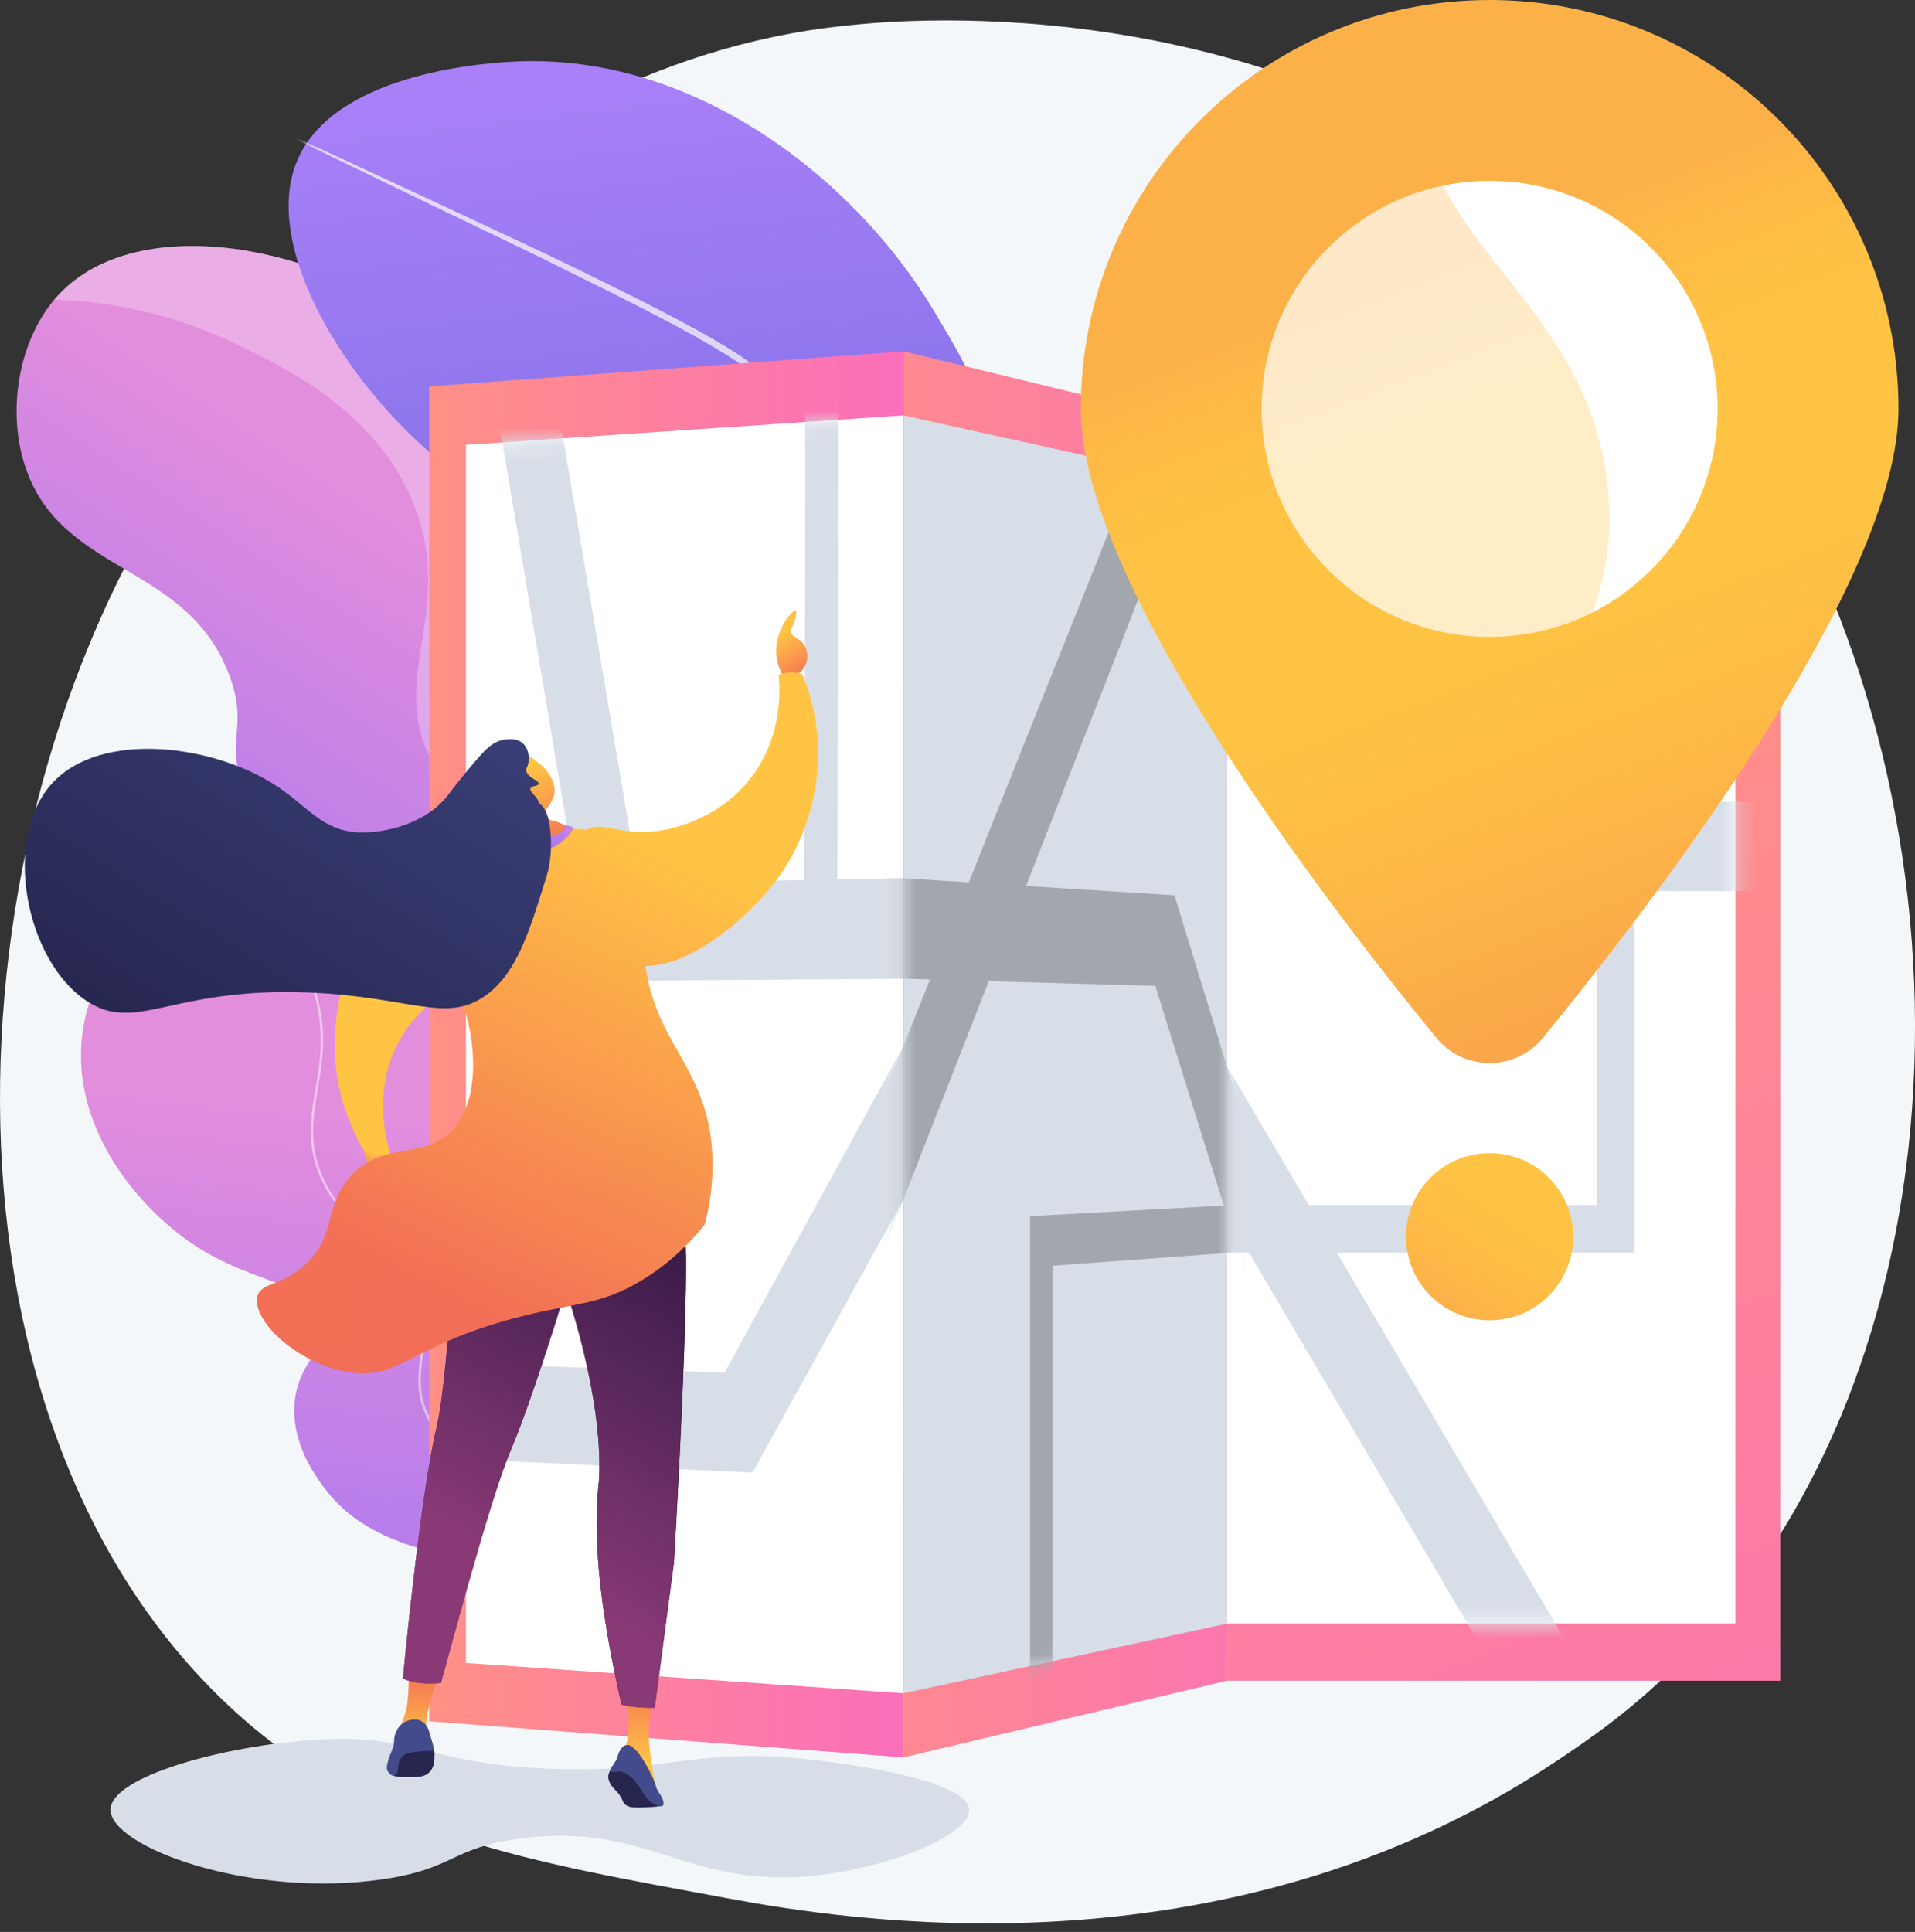 <?xml version="1.0" encoding="UTF-8"?>
<svg xmlns="http://www.w3.org/2000/svg" width="114" height="115" viewBox="0 0 114 115" fill="none">
  <rect x="0" y="0" width="114" height="115" fill="#333333" stroke="none"/>
  <path d="M100.286 98.634C97.318 101.693 94.663 103.491 92.63 104.848C72.805 118.086 50.141 114.271 43.135 112.966C31.83 110.862 22.287 109.378 14.088 101.971C-4.542 85.139 -3.636 50.026 10.6 28.276C12.288 25.697 26.502 4.626 49.214 1.657C49.77 1.585 50.184 1.544 50.547 1.505C54.061 1.133 75.833 -0.83 93.587 14.043C96.128 16.173 100.218 20.013 104.01 25.87C117.877 47.287 117.921 80.456 100.286 98.634Z" fill="#F4F7FA"></path>
  <path d="M65.879 87.284C43.509 91.125 36.63 88.147 34.598 84.573C33.417 82.495 33.295 79.195 29.927 75.028C27.087 71.517 25.454 71.734 24.238 69.042C22.128 64.372 26.152 61.747 24.512 57.224C22.717 52.273 17.069 53.144 14.62 47.231C13.281 43.996 14.853 43.451 13.661 40.227C11.231 33.656 4.071 34.227 1.692 28.3C0.308 24.849 1.02 20.386 3.299 17.756C7.868 12.483 18.809 14.505 24.997 19.395C25.794 20.025 31.794 24.904 32.375 32.13C32.725 36.489 30.847 38.522 32.395 41.176C34.578 44.92 39.521 42.943 41.692 46.269C44.634 50.777 37.656 57.621 41.018 62.694C42.319 64.657 43.695 64.13 44.995 66.384C47.135 70.092 44.642 73.646 45.134 76.732C45.662 80.046 49.836 84.094 65.879 87.284Z" fill="url(#paint0_linear_720_2705)"></path>
  <path opacity="0.28" d="M24.499 29.696C27.401 36.395 22.67 40.628 26.069 45.912C28.829 50.203 33.182 49.326 34.372 53.321C35.513 57.149 31.826 58.999 32.834 63.372C33.666 66.977 36.465 66.995 39.261 71.658C42.075 76.351 40.937 79.164 42.382 82.031C43.934 85.108 48.337 87.994 60.185 88.162C61.962 87.922 63.857 87.631 65.88 87.284C49.836 84.094 45.663 80.046 45.134 76.732C44.642 73.646 47.135 70.092 44.996 66.384C43.695 64.13 42.319 64.657 41.018 62.694C37.656 57.621 44.634 50.777 41.692 46.269C39.521 42.943 34.578 44.92 32.395 41.176C30.848 38.522 32.726 36.489 32.375 32.13C31.794 24.904 25.794 20.025 24.997 19.395C18.809 14.505 7.868 12.483 3.299 17.756C3.277 17.782 3.256 17.808 3.234 17.834C6.29 17.942 10.037 18.565 13.916 20.415C16.928 21.851 22.185 24.358 24.499 29.696Z" fill="white"></path>
  <path d="M58.684 89.594C51.118 87.669 48.969 85.336 48.637 83.378C48.094 80.174 52.454 78.198 51.87 74.546C51.198 70.339 44.852 69.466 45.048 66.701C45.259 63.711 52.73 63.925 54.271 59.621C55.669 55.719 50.28 53.449 50.322 47.781C50.371 41.015 58.088 39.427 59.444 31.724C60.37 26.465 57.689 21.994 55.586 18.485C50.853 10.59 41.129 2.914 30.126 3.692C28.625 3.798 19.865 4.418 17.695 9.554C15.496 14.761 20.746 23.005 26.118 27.374C30.011 30.541 33.274 31.107 33.446 33.601C33.678 36.962 27.904 38.191 27.356 43.089C27.066 45.678 28.394 47.89 29.701 50.066C32.662 54.999 35.55 54.815 35.973 57.548C36.553 61.288 31.33 62.815 30.17 68.411C29.344 72.397 31.115 75.871 32.113 77.829C36.003 85.46 46.479 89.831 58.684 89.594Z" fill="url(#paint1_linear_720_2705)"></path>
  <mask id="mask0_720_2705" style="mask-type:luminance" maskUnits="userSpaceOnUse" x="17" y="3" width="43" height="87">
    <path d="M58.684 89.594C51.118 87.669 48.969 85.336 48.637 83.378C48.094 80.174 52.454 78.199 51.87 74.547C51.198 70.339 44.852 69.467 45.048 66.701C45.259 63.711 52.73 63.925 54.271 59.621C55.669 55.719 50.28 53.449 50.322 47.782C50.371 41.015 58.088 39.427 59.444 31.725C60.37 26.465 57.689 21.994 55.586 18.485C50.853 10.591 41.129 2.914 30.126 3.692C28.625 3.799 19.865 4.418 17.695 9.554C15.496 14.761 20.746 23.005 26.118 27.374C30.011 30.541 33.274 31.108 33.446 33.601C33.678 36.962 27.904 38.191 27.356 43.089C27.066 45.678 28.394 47.891 29.701 50.067C32.662 54.999 35.55 54.815 35.973 57.548C36.553 61.288 31.33 62.816 30.17 68.411C29.344 72.397 31.115 75.872 32.113 77.829C36.003 85.46 46.479 89.831 58.684 89.594Z" fill="white"></path>
  </mask>
  <g mask="url(#mask0_720_2705)">
    <path opacity="0.7" d="M14.912 6.946C19.673 9.129 24.424 11.334 29.169 13.555C31.545 14.657 33.911 15.78 36.259 16.946C37.433 17.527 38.604 18.114 39.767 18.721C40.93 19.328 42.086 19.951 43.211 20.637C43.773 20.98 44.327 21.34 44.859 21.739C45.126 21.936 45.382 22.151 45.633 22.372C45.88 22.6 46.117 22.841 46.333 23.104C46.547 23.369 46.736 23.658 46.887 23.968C47.039 24.278 47.149 24.608 47.221 24.941C47.357 25.608 47.377 26.303 47.25 26.973C47.128 27.644 46.875 28.281 46.557 28.871C46.239 29.462 45.85 30.005 45.444 30.527C44.627 31.57 43.715 32.517 42.843 33.489C41.97 34.458 41.124 35.451 40.426 36.538C40.083 37.084 39.769 37.648 39.522 38.241C39.282 38.835 39.092 39.449 38.983 40.079C38.783 41.338 38.86 42.653 39.251 43.868C39.449 44.475 39.73 45.053 40.064 45.602C40.399 46.151 40.791 46.667 41.195 47.179C41.599 47.691 42.018 48.198 42.403 48.739C42.598 49.006 42.778 49.288 42.951 49.573C43.116 49.863 43.277 50.158 43.406 50.468C43.676 51.084 43.851 51.742 43.93 52.408C44.009 53.075 44.002 53.747 43.924 54.411C43.844 55.076 43.682 55.733 43.434 56.355C43.185 56.977 42.862 57.567 42.492 58.117C41.761 59.226 40.853 60.186 40.218 61.302C39.9 61.857 39.669 62.456 39.566 63.081C39.468 63.706 39.484 64.351 39.608 64.977C39.731 65.602 39.958 66.205 40.272 66.762C40.592 67.317 40.983 67.832 41.416 68.314C42.276 69.283 43.281 70.143 44.095 71.197C44.502 71.722 44.851 72.302 45.088 72.931C45.32 73.561 45.435 74.233 45.435 74.902C45.432 75.57 45.319 76.244 45.075 76.869C44.832 77.496 44.471 78.061 44.116 78.608C43.766 79.154 43.417 79.71 43.32 80.335C43.203 80.955 43.349 81.6 43.638 82.163C43.938 82.725 44.359 83.224 44.834 83.661C45.309 84.1 45.832 84.49 46.375 84.848C47.468 85.556 48.633 86.154 49.826 86.687C51.018 87.222 52.237 87.698 53.468 88.139C54.7 88.58 55.944 88.99 57.197 89.369C59.7 90.133 62.233 90.8 64.777 91.423L64.773 91.441C62.224 90.841 59.684 90.195 57.171 89.453C55.914 89.085 54.666 88.685 53.428 88.255C52.19 87.823 50.964 87.357 49.762 86.831C48.56 86.306 47.382 85.716 46.27 85.008C45.718 84.651 45.183 84.26 44.693 83.815C44.201 83.372 43.759 82.86 43.44 82.266C43.13 81.672 42.966 80.973 43.09 80.296C43.137 79.957 43.266 79.638 43.41 79.336C43.557 79.033 43.737 78.756 43.911 78.477C44.266 77.926 44.611 77.377 44.84 76.779C45.069 76.181 45.173 75.543 45.173 74.902C45.17 74.261 45.057 73.624 44.834 73.027C44.605 72.43 44.27 71.877 43.873 71.37C43.078 70.35 42.075 69.498 41.192 68.514C40.748 68.025 40.339 67.495 40.002 66.916C39.67 66.334 39.426 65.698 39.293 65.039C39.16 64.381 39.138 63.698 39.239 63.028C39.347 62.36 39.592 61.717 39.922 61.136C40.247 60.55 40.645 60.017 41.041 59.494C41.438 58.972 41.837 58.458 42.194 57.92C42.553 57.383 42.861 56.817 43.099 56.223C43.335 55.628 43.487 55.003 43.563 54.368C43.709 53.097 43.588 51.783 43.066 50.615C42.564 49.436 41.714 48.439 40.899 47.413C40.492 46.897 40.089 46.37 39.74 45.801C39.393 45.232 39.096 44.626 38.887 43.987C38.473 42.708 38.39 41.338 38.599 40.014C38.712 39.352 38.91 38.709 39.16 38.09C39.416 37.472 39.739 36.888 40.092 36.325C40.808 35.205 41.667 34.196 42.544 33.22C43.419 32.242 44.324 31.297 45.121 30.276C45.517 29.765 45.893 29.238 46.194 28.674C46.496 28.113 46.729 27.516 46.841 26.898C46.957 26.28 46.937 25.645 46.813 25.03C46.686 24.416 46.409 23.851 46.013 23.362C45.815 23.118 45.593 22.89 45.359 22.673C45.12 22.461 44.875 22.253 44.616 22.061C44.101 21.672 43.558 21.315 43.004 20.974C41.895 20.292 40.747 19.667 39.591 19.057C38.434 18.448 37.267 17.857 36.096 17.273L32.578 15.529C31.406 14.944 30.221 14.388 29.043 13.816C24.323 11.549 19.609 9.267 14.904 6.962L14.912 6.946Z" fill="white"></path>
  </g>
  <path d="M54.359 87.565C52.531 88.517 49.555 89.915 45.703 91.015C37.77 93.281 24.124 94.86 19.434 88.73C18.857 87.976 17.334 85.985 17.536 83.526C17.746 80.969 19.634 80.179 19.353 78.581C18.969 76.395 15.209 76.561 11.471 74.051C8.296 71.921 4.476 67.417 4.845 62.119C5.25 56.309 10.45 53.006 11.015 52.659C14.859 50.302 20.782 49.449 24.485 52.427C27.762 55.062 28.068 59.705 28.271 62.77C28.729 69.703 25.829 72.822 27.918 75.25C29.82 77.461 33.047 75.829 35.359 78.779C36.347 80.04 36.065 80.73 37.61 83.197C38.778 85.063 40.04 86.426 40.559 86.91C44.576 90.652 53.563 87.825 54.359 87.565Z" fill="url(#paint2_linear_720_2705)"></path>
  <mask id="mask1_720_2705" style="mask-type:luminance" maskUnits="userSpaceOnUse" x="4" y="50" width="51" height="44">
    <path d="M54.358 87.564C52.529 88.517 49.553 89.914 45.701 91.014C37.768 93.281 24.122 94.859 19.432 88.729C18.855 87.976 17.332 85.985 17.534 83.525C17.744 80.968 19.632 80.179 19.351 78.58C18.967 76.394 15.207 76.56 11.469 74.051C8.294 71.92 4.474 67.416 4.843 62.118C5.248 56.309 10.448 53.006 11.013 52.659C14.857 50.301 20.78 49.449 24.483 52.426C27.76 55.062 28.067 59.705 28.269 62.769C28.727 69.703 25.827 72.821 27.916 75.249C29.818 77.46 33.045 75.829 35.357 78.779C36.345 80.04 36.063 80.729 37.608 83.196C38.776 85.063 40.038 86.426 40.557 86.909C44.574 90.652 53.561 87.824 54.358 87.564Z" fill="white"></path>
  </mask>
  <g mask="url(#mask1_720_2705)">
    <path opacity="0.5" d="M49.386 89.867C45.611 89.867 41.864 89.62 38.189 89.128C27.076 87.641 25.82 85.152 25.407 84.335C24.765 83.064 24.882 81.994 25.005 80.863C25.144 79.591 25.287 78.275 24.453 76.45C23.692 74.784 22.701 74.011 21.742 73.263C20.807 72.534 19.84 71.779 19.128 70.209C18.212 68.186 18.489 66.543 18.783 64.805C18.945 63.852 19.111 62.867 19.094 61.763C19.024 57.402 16.015 52.936 10.152 48.489L10.237 48.378C16.136 52.852 19.163 57.354 19.233 61.76C19.251 62.877 19.083 63.869 18.921 64.828C18.631 66.545 18.356 68.167 19.255 70.151C19.952 71.691 20.863 72.401 21.828 73.153C22.8 73.911 23.805 74.695 24.58 76.391C25.43 78.252 25.278 79.647 25.144 80.878C25.023 81.988 24.909 83.037 25.532 84.272C25.936 85.073 27.167 87.513 38.207 88.99C43.669 89.721 49.292 89.91 54.921 89.551L54.93 89.69C53.08 89.808 51.229 89.867 49.386 89.867Z" fill="white"></path>
  </g>
  <path d="M53.791 104.611L25.553 102.463V23.002L53.791 20.91V104.611Z" fill="url(#paint3_linear_720_2705)"></path>
  <path d="M27.736 98.989V26.479L53.791 24.727V100.793L27.736 98.989Z" fill="white"></path>
  <mask id="mask2_720_2705" style="mask-type:luminance" maskUnits="userSpaceOnUse" x="27" y="24" width="27" height="77">
    <path d="M27.738 98.99V26.479L53.794 24.728V100.793L27.738 98.99Z" fill="white"></path>
  </mask>
  <g mask="url(#mask2_720_2705)">
    <path d="M131.096 43.559L103.076 44.382C102.983 28.997 102.906 7.014 103.057 4.974C103.05 5.078 102.998 5.627 102.728 6.247L99.016 3.036C98.618 3.961 98.606 4.734 98.574 6.801C98.556 7.974 98.543 9.658 98.536 11.805C98.524 15.399 98.529 20.36 98.549 26.549C98.583 37.078 98.653 47.668 98.653 47.774L98.674 50.974L108.287 50.794V73.842L90.159 73.498L79.328 51.824L64.45 52.088L84.432 15.919L81.272 12.058L59.304 52.18L49.851 52.348C49.864 48.709 49.886 42.241 49.899 35.799C49.91 30.108 49.913 25.553 49.906 22.259C49.893 15.69 49.869 15.615 49.735 15.199L47.969 16.756C47.898 16.537 47.883 16.35 47.881 16.315C47.973 17.682 47.932 37.632 47.877 52.383L38.005 52.559C36.212 41.954 32.021 17.174 31.88 16.49L28.592 18.576L28.584 18.536C28.763 19.494 32.468 41.526 34.942 56.268L35.299 58.39L55.984 58.243L43.133 81.714L17.912 80.814V86.41L44.798 87.658L61.069 58.208L77.268 58.093L84.848 73.397L64.822 73.016V116.487L66.919 116.687V76.312L86.532 76.797L106.311 116.73L109.952 113.107L91.873 76.929L110.718 77.395V50.749L131.095 50.369V43.559H131.096Z" fill="#D8DEE8"></path>
  </g>
  <path d="M73.047 100.045H105.98V25.586H73.047V100.045Z" fill="url(#paint4_linear_720_2705)"></path>
  <path d="M103.309 96.643L103.309 28.936L73.046 28.936L73.046 96.643H103.309Z" fill="white"></path>
  <mask id="mask3_720_2705" style="mask-type:luminance" maskUnits="userSpaceOnUse" x="73" y="28" width="31" height="69">
    <path d="M103.309 96.643L103.309 28.936L73.046 28.936L73.046 96.643H103.309Z" fill="white"></path>
  </mask>
  <g mask="url(#mask3_720_2705)">
    <path d="M115.282 47.719H90.249C90.162 35.133 90.09 17.146 90.232 15.489C90.225 15.573 90.176 16.018 89.924 16.505L86.429 13.579C86.052 14.309 86.04 14.945 86.01 16.646C85.992 17.611 85.98 18.997 85.974 20.766C85.963 23.727 85.967 27.814 85.986 32.915C86.019 41.592 86.084 50.319 86.085 50.406L86.105 53.043H95.078V71.731H77.913L67.148 53.459H51.692L72.271 23.242L69.11 19.755L46.156 53.459H35.718C35.733 50.197 35.758 44.399 35.773 38.625C35.785 33.525 35.788 29.442 35.781 26.489C35.766 20.6 35.739 20.531 35.588 20.147L33.598 21.414C33.518 21.211 33.501 21.042 33.498 21.01C33.603 22.247 33.556 40.191 33.493 53.459H22.125C20.015 43.683 15.028 20.584 14.859 19.939L10.89 21.622L10.881 21.584C11.098 22.491 15.564 43.156 18.512 56.826L18.935 58.783H42.531L28.081 79.999H-2.346V85.323H29.992L48.066 58.783H65.056L72.684 71.731H52.089V109.675H54.314V74.563H74.353L93.257 106.65L96.604 103.457L79.581 74.563H97.303V53.043H115.282V47.719Z" fill="#D8DEE8"></path>
  </g>
  <path d="M73.047 100.045L53.787 104.611V20.91L73.047 25.586V100.045Z" fill="url(#paint5_linear_720_2705)"></path>
  <path d="M53.787 100.793V24.728L73.047 28.983V96.649L53.787 100.793Z" fill="#D8DEE8"></path>
  <mask id="mask4_720_2705" style="mask-type:luminance" maskUnits="userSpaceOnUse" x="53" y="24" width="21" height="77">
    <path d="M53.785 100.794V24.729L73.045 28.983V96.65L53.785 100.794Z" fill="white"></path>
  </mask>
  <g mask="url(#mask4_720_2705)">
    <path d="M92.293 49.678L81.508 48.6C81.467 36.7 81.434 19.69 81.5 18.143C81.496 18.222 81.474 18.636 81.357 19.061L79.71 15.767C79.53 16.408 79.524 17.016 79.51 18.64C79.501 19.562 79.495 20.888 79.492 22.581C79.487 25.416 79.489 29.332 79.498 34.22C79.514 42.533 79.545 50.894 79.546 50.977L79.555 53.502L83.72 53.776V71.168L75.538 71.616L69.916 53.294L61.081 52.738L72.642 23.188L70.971 19.227L57.671 52.523L50.849 52.094C50.859 48.368 50.876 41.747 50.886 35.154C50.895 29.331 50.896 24.668 50.891 21.294C50.881 14.566 50.863 14.482 50.76 14.015L49.396 15.095C49.341 14.846 49.329 14.649 49.327 14.611C49.399 16.055 49.367 36.716 49.324 51.998L41.101 51.48C39.491 39.495 35.574 10.343 35.438 9.504L32.198 10.726L32.19 10.675C32.37 11.867 36.003 38.404 38.328 55.423L38.656 57.826L55.362 58.305L45.501 82.99L20.557 85.683V92.804L46.869 89.06L58.863 58.405L68.775 58.689L72.858 71.763L61.319 72.394V113.181L62.648 112.783V75.341L73.723 74.533L82.893 103.897L84.405 100.516L76.373 74.34L84.717 73.731V53.841L92.293 54.339V49.678Z" fill="#A2A7AE"></path>
  </g>
  <path d="M113.017 24.338C113.017 34.739 98.447 53.717 91.853 61.773C90.212 63.778 87.145 63.778 85.504 61.773C78.91 53.717 64.34 34.739 64.34 24.338C64.34 10.897 75.237 0 88.678 0C102.12 0 113.017 10.897 113.017 24.338Z" fill="url(#paint6_linear_720_2705)"></path>
  <path d="M88.677 37.912C96.174 37.912 102.251 31.835 102.251 24.338C102.251 16.842 96.174 10.764 88.677 10.764C81.181 10.764 75.103 16.842 75.103 24.338C75.103 31.835 81.181 37.912 88.677 37.912Z" fill="white"></path>
  <g opacity="0.3">
    <path d="M88.571 51.78C90.115 41.611 96.83 38.356 95.678 28.754C94.348 17.681 84.543 14.731 84.307 4.876C84.269 3.289 84.485 1.759 84.892 0.294C73.249 2.113 64.34 12.185 64.34 24.339C64.34 34.739 78.91 53.717 85.504 61.773C86.47 62.953 87.93 63.438 89.302 63.229C88.122 58.775 88.086 54.971 88.571 51.78Z" fill="url(#paint7_linear_720_2705)"></path>
  </g>
  <path d="M88.678 78.589C91.425 78.589 93.653 76.362 93.653 73.614C93.653 70.867 91.425 68.639 88.678 68.639C85.93 68.639 83.703 70.867 83.703 73.614C83.703 76.362 85.93 78.589 88.678 78.589Z" fill="url(#paint8_linear_720_2705)"></path>
  <path d="M48.645 104.785C41.386 103.903 39.888 105.608 32.504 105.274C25.24 104.945 24.742 103.206 18.808 103.562C13.474 103.882 6.605 105.723 6.58 107.719C6.553 109.917 14.81 113.006 22.721 111.877C27.123 111.249 26.82 109.971 31.036 109.431C38.676 108.454 40.922 112.489 48.645 111.632C53.114 111.137 57.779 109.186 57.694 107.72C57.586 105.871 49.938 104.942 48.645 104.785Z" fill="#D8DEE8"></path>
  <path d="M46.696 40.358C46.529 40.1 46.225 39.551 46.206 38.813C46.168 37.38 47.231 36.262 47.374 36.326C47.451 36.361 47.354 36.781 47.299 36.967C47.185 37.354 47.063 37.392 47.073 37.57C47.094 37.936 47.623 37.95 47.902 38.437C48.103 38.787 48.119 39.285 47.902 39.68C47.542 40.335 46.73 40.358 46.696 40.358Z" fill="url(#paint9_linear_720_2705)"></path>
  <path d="M23.988 71.495L24.397 70.088L22.691 68.824L21.627 68.427L22.257 70.394L23.988 71.495Z" fill="url(#paint10_linear_720_2705)"></path>
  <path d="M26.098 99.817C26.098 99.817 25.164 102.164 25.41 103.206C24.408 103.186 23.76 103.058 23.76 103.058C23.76 103.058 24.162 101.988 24.241 101.457C24.347 100.741 24.339 99.581 24.339 99.581L26.098 99.817Z" fill="url(#paint11_linear_720_2705)"></path>
  <path d="M36.386 105.307C36.326 105.38 36.219 105.532 36.21 105.739C36.205 105.851 36.23 105.943 36.263 106.028C36.422 106.446 36.672 106.502 36.941 106.946C37.106 107.217 37.075 107.299 37.226 107.422C37.425 107.583 37.666 107.592 37.874 107.595C38.227 107.599 38.734 107.586 39.373 107.51C39.038 107.078 38.682 106.64 38.303 106.197C38.137 106.003 37.971 105.813 37.806 105.628L36.822 105.296C36.676 105.3 36.531 105.304 36.386 105.307Z" fill="#26264F"></path>
  <path d="M37.205 100.527C37.205 100.527 37.767 103.464 37.051 104.286C36.441 105.108 37.346 104.522 37.346 104.522L38.426 105.465L39.075 106.585C39.075 106.585 38.478 103.71 38.637 102.569C38.796 101.429 38.876 100.66 38.876 100.66L37.205 100.527Z" fill="url(#paint12_linear_720_2705)"></path>
  <path d="M39.326 68.403C39.326 68.403 40.838 69.755 40.838 75.326C40.838 80.897 40.122 92.993 40.122 92.993L38.976 101.653C38.976 101.653 37.787 101.696 36.991 101.457C36.275 98.194 35.108 92.675 35.665 88.059C35.904 83.046 33.676 76.759 33.676 76.759C33.676 76.759 31.766 83.125 30.413 86.308C29.06 89.492 26.484 99.464 26.245 100.18C24.663 100.324 23.986 99.905 23.986 99.905C23.986 99.905 25.001 89.173 25.956 85.115C26.911 81.056 26.832 71.267 28.423 68.482C32.004 67.05 39.326 68.403 39.326 68.403Z" fill="url(#paint13_linear_720_2705)"></path>
  <path d="M39.326 68.403C39.326 68.403 40.838 69.755 40.838 75.326C40.838 80.897 40.122 92.993 40.122 92.993L38.976 101.653C38.976 101.653 37.787 101.696 36.991 101.457C36.275 98.194 35.108 92.675 35.665 88.059C35.904 83.046 33.676 76.759 33.676 76.759C33.676 76.759 31.766 83.125 30.413 86.308C29.06 89.492 26.484 99.464 26.245 100.18C24.663 100.324 23.986 99.905 23.986 99.905C23.986 99.905 25.001 89.173 25.956 85.115C26.911 81.056 26.832 71.267 28.423 68.482C32.004 67.05 39.326 68.403 39.326 68.403Z" fill="url(#paint14_linear_720_2705)"></path>
  <path opacity="0.25" d="M31.471 78.61C31 81.674 30.057 83.325 27.699 85.446C25.813 86.861 27.228 89.925 26.52 92.283C26.285 92.99 25.578 93.697 25.342 94.404C24.465 96.159 25.284 98.305 24.886 100.163C24.267 100.077 23.986 99.905 23.986 99.905C23.986 99.905 25.001 89.173 25.956 85.115C26.911 81.056 26.832 71.267 28.423 68.482C32.004 67.05 39.326 68.403 39.326 68.403C39.326 68.403 40.838 69.755 40.838 75.326C40.838 75.778 40.833 76.274 40.825 76.802C39.255 78.191 36.044 78.499 34.064 76.96C33.945 76.87 33.817 76.815 33.686 76.788C33.68 76.77 33.676 76.759 33.676 76.759C33.676 76.759 33.672 76.77 33.667 76.786C32.766 76.622 31.676 77.792 31.471 78.61Z" fill="url(#paint15_linear_720_2705)"></path>
  <path d="M25.657 104.096C25.657 104.096 25.89 104.096 25.871 104.397C25.851 104.697 25.975 105.73 24.793 105.779C23.611 105.827 23.428 105.695 23.39 105.695C23.351 105.695 23.7 104.707 23.7 104.707L24.078 104.222L25.095 104.116L25.657 104.096Z" fill="#26264F"></path>
  <path d="M23.036 105.133C23.061 104.884 23.201 104.491 23.341 104.175C23.55 103.705 23.378 103.53 23.578 103.102C23.647 102.954 23.714 102.814 23.86 102.675C23.893 102.643 24.219 102.341 24.695 102.357C24.788 102.36 24.932 102.366 25.087 102.449C25.271 102.547 25.363 102.693 25.441 102.822C25.564 103.025 25.536 103.087 25.726 103.667C25.741 103.713 25.775 103.815 25.8 103.954C25.82 104.061 25.828 104.151 25.831 104.212C25.521 104.212 24.329 104.261 24.078 104.445C23.826 104.629 23.7 104.939 23.7 105.249C23.7 105.559 23.545 105.705 23.39 105.695C23.251 105.686 22.976 105.43 23.036 105.133Z" fill="#444B8C"></path>
  <path d="M37.356 103.873C37.089 103.877 36.894 104.089 36.747 104.6C36.599 105.111 35.892 105.563 36.717 105.455C37.542 105.347 38.142 106.515 38.436 106.948C38.731 107.38 39.522 107.764 39.502 107.341C39.483 106.919 39.134 106.722 39.035 106.289C38.937 105.857 37.963 103.864 37.356 103.873Z" fill="#444B8C"></path>
  <path d="M23.36 69.075C23.164 68.531 21.942 64.955 23.917 61.694C25.534 59.024 28.332 58.153 28.731 58.035C31.159 57.318 32.376 58.239 33.142 57.391C34.443 55.953 32.97 51.051 30.121 50.069C26.91 48.963 23.057 53.218 21.496 56.013C19.448 59.68 19.952 63.324 20.071 64.075C20.379 66.025 21.095 67.513 21.625 68.426C22.203 68.642 22.782 68.859 23.36 69.075Z" fill="url(#paint16_linear_720_2705)"></path>
  <path d="M31.748 49.378C34.615 49.263 36.825 49.309 38.074 50.556C39.393 51.874 38.06 53.363 38.346 56.81C38.785 62.089 42.148 63.378 42.401 68.734C42.487 70.538 42.181 72.013 41.944 72.901C41.206 73.82 39.998 75.118 38.215 76.202C35.62 77.781 34.115 77.506 30.389 78.526C24.293 80.194 23.751 82.18 20.729 81.674C17.674 81.163 14.994 78.592 15.318 77.18C15.511 76.335 16.743 76.575 18.161 75.285C19.988 73.623 19.283 72.037 20.672 70.251C22.668 67.686 25.448 69.254 27.148 67.031C28.868 64.782 28.186 60.351 26.736 57.936C25.789 56.358 25.384 54.509 24.578 52.855C24.511 52.717 24.433 52.492 24.467 52.21C24.598 51.133 26.394 50.549 27.754 50.12C29.829 49.466 31.512 49.387 31.748 49.378Z" fill="url(#paint17_linear_720_2705)"></path>
  <path d="M34.16 49.259L33.595 49.085C33.595 49.085 33.447 49.851 31.63 49.946C30.621 49.946 29.968 49.381 29.968 49.381L29.582 49.663C29.582 49.663 30.43 50.721 31.777 50.694C33.517 50.659 34.16 49.259 34.16 49.259Z" fill="url(#paint18_linear_720_2705)"></path>
  <path d="M33.01 46.931C32.901 46.09 32.236 45.552 32.091 45.436C31.484 44.954 31.36 44.905 31.152 44.865L30.867 44.822C30.867 44.822 30.852 44.823 30.836 44.824C30.669 44.834 30.17 45.029 30.079 45.093C29.788 45.297 30.002 46.742 30.882 48.539C30.917 48.692 30.951 48.844 30.986 48.996C30.219 49.131 30.029 49.269 30.023 49.38C30.01 49.619 30.849 49.924 31.628 49.944C32.603 49.969 33.639 49.549 33.62 49.236C33.611 49.109 33.427 48.953 32.719 48.799C32.608 48.643 32.498 48.487 32.387 48.332C32.487 48.21 33.09 47.55 33.01 46.931Z" fill="url(#paint19_linear_720_2705)"></path>
  <path d="M31.804 46.614C31.582 46.482 31.414 46.767 31.518 47.015C31.622 47.264 31.973 47.42 32.185 47.271C32.398 47.123 32.101 46.792 31.804 46.614Z" fill="url(#paint20_linear_720_2705)"></path>
  <path d="M3.119 46.61C6.032 43.449 12.81 44.316 16.57 46.855C18.317 48.034 19.213 49.428 21.277 49.545C22.847 49.634 25.343 49.044 26.658 47.344C26.823 47.13 27.486 46.231 28.481 45.099C28.919 44.599 29.355 44.131 30.032 44.025C30.203 43.998 30.775 43.905 31.152 44.274C31.458 44.573 31.534 45.093 31.443 45.467C31.389 45.691 31.319 45.715 31.329 45.862C31.357 46.274 32.107 46.453 32.066 46.661C32.036 46.809 31.645 46.755 31.578 46.941C31.504 47.145 31.933 47.321 32.117 47.834C32.463 48.065 32.681 48.64 32.757 49.41C32.868 50.541 32.754 51.461 32.539 52.154C31.507 55.488 30.768 57.873 28.981 59.205C26.615 60.968 24.484 59.34 18.465 59.083C10.223 58.73 8.168 61.524 5.206 59.612C1.507 57.226 0.094 49.892 3.119 46.61Z" fill="url(#paint21_linear_720_2705)"></path>
  <path d="M46.349 40.158C46.423 40.847 46.671 43.898 44.567 46.474C42.601 48.881 39.816 49.362 39.299 49.44C36.795 49.818 35.715 48.739 34.84 49.474C33.356 50.722 34.145 55.779 36.832 57.141C39.862 58.676 44.26 54.987 46.189 52.432C48.719 49.08 48.718 45.401 48.703 44.641C48.665 42.667 48.159 41.095 47.758 40.118C47.594 40.069 47.343 40.014 47.036 40.024C46.743 40.035 46.507 40.1 46.349 40.158Z" fill="url(#paint22_linear_720_2705)"></path>
  <path opacity="0.3" d="M20.635 79.657C21.368 78.905 20.561 77.39 21.644 76.263C22.648 75.218 23.786 76.063 25.404 75.163C27.479 74.009 26.907 71.897 28.889 70.761C30.314 69.944 30.984 70.822 33.199 70.394C35.411 69.966 38.105 68.442 39.436 65.717C40.001 64.559 40.209 63.408 40.237 62.379C41.232 64.156 42.264 65.859 42.4 68.734C42.485 70.538 42.179 72.013 41.942 72.901C41.204 73.82 39.996 75.118 38.213 76.202C35.618 77.781 34.113 77.506 30.387 78.526C24.291 80.194 23.749 82.18 20.727 81.674C18.774 81.347 16.979 80.18 16.02 79.011C18.837 80.265 20.103 80.202 20.635 79.657Z" fill="url(#paint23_linear_720_2705)"></path>
  <defs>
    <linearGradient id="paint0_linear_720_2705" x1="41.351" y1="42.092" x2="19.07" y2="76.233" gradientUnits="userSpaceOnUse">
      <stop offset="0.004" stop-color="#E38DDD"></stop>
      <stop offset="1" stop-color="#9571F6"></stop>
    </linearGradient>
    <linearGradient id="paint1_linear_720_2705" x1="36.373" y1="3.919" x2="42.763" y2="56.972" gradientUnits="userSpaceOnUse">
      <stop stop-color="#AA80F9"></stop>
      <stop offset="0.996" stop-color="#6165D7"></stop>
    </linearGradient>
    <linearGradient id="paint2_linear_720_2705" x1="30.451" y1="67.032" x2="25.714" y2="110.423" gradientUnits="userSpaceOnUse">
      <stop offset="0.004" stop-color="#E38DDD"></stop>
      <stop offset="1" stop-color="#9571F6"></stop>
    </linearGradient>
    <linearGradient id="paint3_linear_720_2705" x1="25.553" y1="62.76" x2="53.791" y2="62.76" gradientUnits="userSpaceOnUse">
      <stop stop-color="#FF9085"></stop>
      <stop offset="1" stop-color="#FB6FBB"></stop>
    </linearGradient>
    <linearGradient id="paint4_linear_720_2705" x1="82.029" y1="43.539" x2="114.75" y2="127.819" gradientUnits="userSpaceOnUse">
      <stop stop-color="#FF9085"></stop>
      <stop offset="1" stop-color="#FB6FBB"></stop>
    </linearGradient>
    <linearGradient id="paint5_linear_720_2705" x1="45.895" y1="62.713" x2="81.65" y2="62.929" gradientUnits="userSpaceOnUse">
      <stop stop-color="#FF9085"></stop>
      <stop offset="1" stop-color="#FB6FBB"></stop>
    </linearGradient>
    <linearGradient id="paint6_linear_720_2705" x1="85.538" y1="15.502" x2="110.049" y2="78.636" gradientUnits="userSpaceOnUse">
      <stop stop-color="#FCB148"></stop>
      <stop offset="0.052" stop-color="#FDBA46"></stop>
      <stop offset="0.142" stop-color="#FFC244"></stop>
      <stop offset="0.318" stop-color="#FFC444"></stop>
      <stop offset="0.485" stop-color="#FDB946"></stop>
      <stop offset="0.775" stop-color="#F99C4D"></stop>
      <stop offset="0.866" stop-color="#F8924F"></stop>
      <stop offset="1" stop-color="#F8924F"></stop>
    </linearGradient>
    <linearGradient id="paint7_linear_720_2705" x1="76.762" y1="18.91" x2="101.273" y2="82.043" gradientUnits="userSpaceOnUse">
      <stop stop-color="#FCB148"></stop>
      <stop offset="0.052" stop-color="#FDBA46"></stop>
      <stop offset="0.142" stop-color="#FFC244"></stop>
      <stop offset="0.318" stop-color="#FFC444"></stop>
      <stop offset="0.485" stop-color="#FDB946"></stop>
      <stop offset="0.775" stop-color="#F99C4D"></stop>
      <stop offset="0.866" stop-color="#F8924F"></stop>
      <stop offset="1" stop-color="#F8924F"></stop>
    </linearGradient>
    <linearGradient id="paint8_linear_720_2705" x1="95.057" y1="63.931" x2="79.138" y2="88.094" gradientUnits="userSpaceOnUse">
      <stop stop-color="#FCB148"></stop>
      <stop offset="0.052" stop-color="#FDBA46"></stop>
      <stop offset="0.142" stop-color="#FFC244"></stop>
      <stop offset="0.318" stop-color="#FFC444"></stop>
      <stop offset="0.485" stop-color="#FDB946"></stop>
      <stop offset="0.775" stop-color="#F99C4D"></stop>
      <stop offset="0.866" stop-color="#F8924F"></stop>
      <stop offset="1" stop-color="#F8924F"></stop>
    </linearGradient>
    <linearGradient id="paint9_linear_720_2705" x1="46.61" y1="37.65" x2="48.251" y2="40.304" gradientUnits="userSpaceOnUse">
      <stop stop-color="#FFC444"></stop>
      <stop offset="0.996" stop-color="#F36F56"></stop>
    </linearGradient>
    <linearGradient id="paint10_linear_720_2705" x1="23.244" y1="69.062" x2="22.582" y2="70.425" gradientUnits="userSpaceOnUse">
      <stop stop-color="#FFC444"></stop>
      <stop offset="0.996" stop-color="#F36F56"></stop>
    </linearGradient>
    <linearGradient id="paint11_linear_720_2705" x1="24.929" y1="103.756" x2="24.929" y2="99.482" gradientUnits="userSpaceOnUse">
      <stop stop-color="#FFC444"></stop>
      <stop offset="0.996" stop-color="#F36F56"></stop>
    </linearGradient>
    <linearGradient id="paint12_linear_720_2705" x1="37.957" y1="104.974" x2="37.957" y2="99.823" gradientUnits="userSpaceOnUse">
      <stop stop-color="#FFC444"></stop>
      <stop offset="0.996" stop-color="#F36F56"></stop>
    </linearGradient>
    <linearGradient id="paint13_linear_720_2705" x1="40.838" y1="84.74" x2="23.986" y2="84.74" gradientUnits="userSpaceOnUse">
      <stop stop-color="#311944"></stop>
      <stop offset="1" stop-color="#893976"></stop>
    </linearGradient>
    <linearGradient id="paint14_linear_720_2705" x1="41.373" y1="72.178" x2="29.233" y2="92.57" gradientUnits="userSpaceOnUse">
      <stop stop-color="#311944"></stop>
      <stop offset="1" stop-color="#893976"></stop>
    </linearGradient>
    <linearGradient id="paint15_linear_720_2705" x1="36.594" y1="69.333" x2="24.453" y2="89.724" gradientUnits="userSpaceOnUse">
      <stop stop-color="#311944"></stop>
      <stop offset="1" stop-color="#893976"></stop>
    </linearGradient>
    <linearGradient id="paint16_linear_720_2705" x1="27.24" y1="56.794" x2="36.363" y2="28.845" gradientUnits="userSpaceOnUse">
      <stop stop-color="#FFC444"></stop>
      <stop offset="0.996" stop-color="#F36F56"></stop>
    </linearGradient>
    <linearGradient id="paint17_linear_720_2705" x1="39.146" y1="50.275" x2="26.124" y2="77.052" gradientUnits="userSpaceOnUse">
      <stop stop-color="#FFC444"></stop>
      <stop offset="0.996" stop-color="#F36F56"></stop>
    </linearGradient>
    <linearGradient id="paint18_linear_720_2705" x1="33.473" y1="46.924" x2="30.984" y2="50.88" gradientUnits="userSpaceOnUse">
      <stop offset="0.004" stop-color="#E38DDD"></stop>
      <stop offset="1" stop-color="#9571F6"></stop>
    </linearGradient>
    <linearGradient id="paint19_linear_720_2705" x1="30.469" y1="46.317" x2="33.204" y2="50.741" gradientUnits="userSpaceOnUse">
      <stop stop-color="#FFC444"></stop>
      <stop offset="0.996" stop-color="#F36F56"></stop>
    </linearGradient>
    <linearGradient id="paint20_linear_720_2705" x1="31.449" y1="45.718" x2="33.01" y2="50.503" gradientUnits="userSpaceOnUse">
      <stop stop-color="#FFC444"></stop>
      <stop offset="0.996" stop-color="#F36F56"></stop>
    </linearGradient>
    <linearGradient id="paint21_linear_720_2705" x1="32.25" y1="27.421" x2="9.33" y2="63.852" gradientUnits="userSpaceOnUse">
      <stop stop-color="#444B8C"></stop>
      <stop offset="0.996" stop-color="#26264F"></stop>
    </linearGradient>
    <linearGradient id="paint22_linear_720_2705" x1="40.593" y1="50.899" x2="27.786" y2="77.236" gradientUnits="userSpaceOnUse">
      <stop stop-color="#FFC444"></stop>
      <stop offset="0.996" stop-color="#F36F56"></stop>
    </linearGradient>
    <linearGradient id="paint23_linear_720_2705" x1="41.025" y1="51.189" x2="28.003" y2="77.967" gradientUnits="userSpaceOnUse">
      <stop stop-color="#FFC444"></stop>
      <stop offset="0.996" stop-color="#F36F56"></stop>
    </linearGradient>
  </defs>
</svg>
